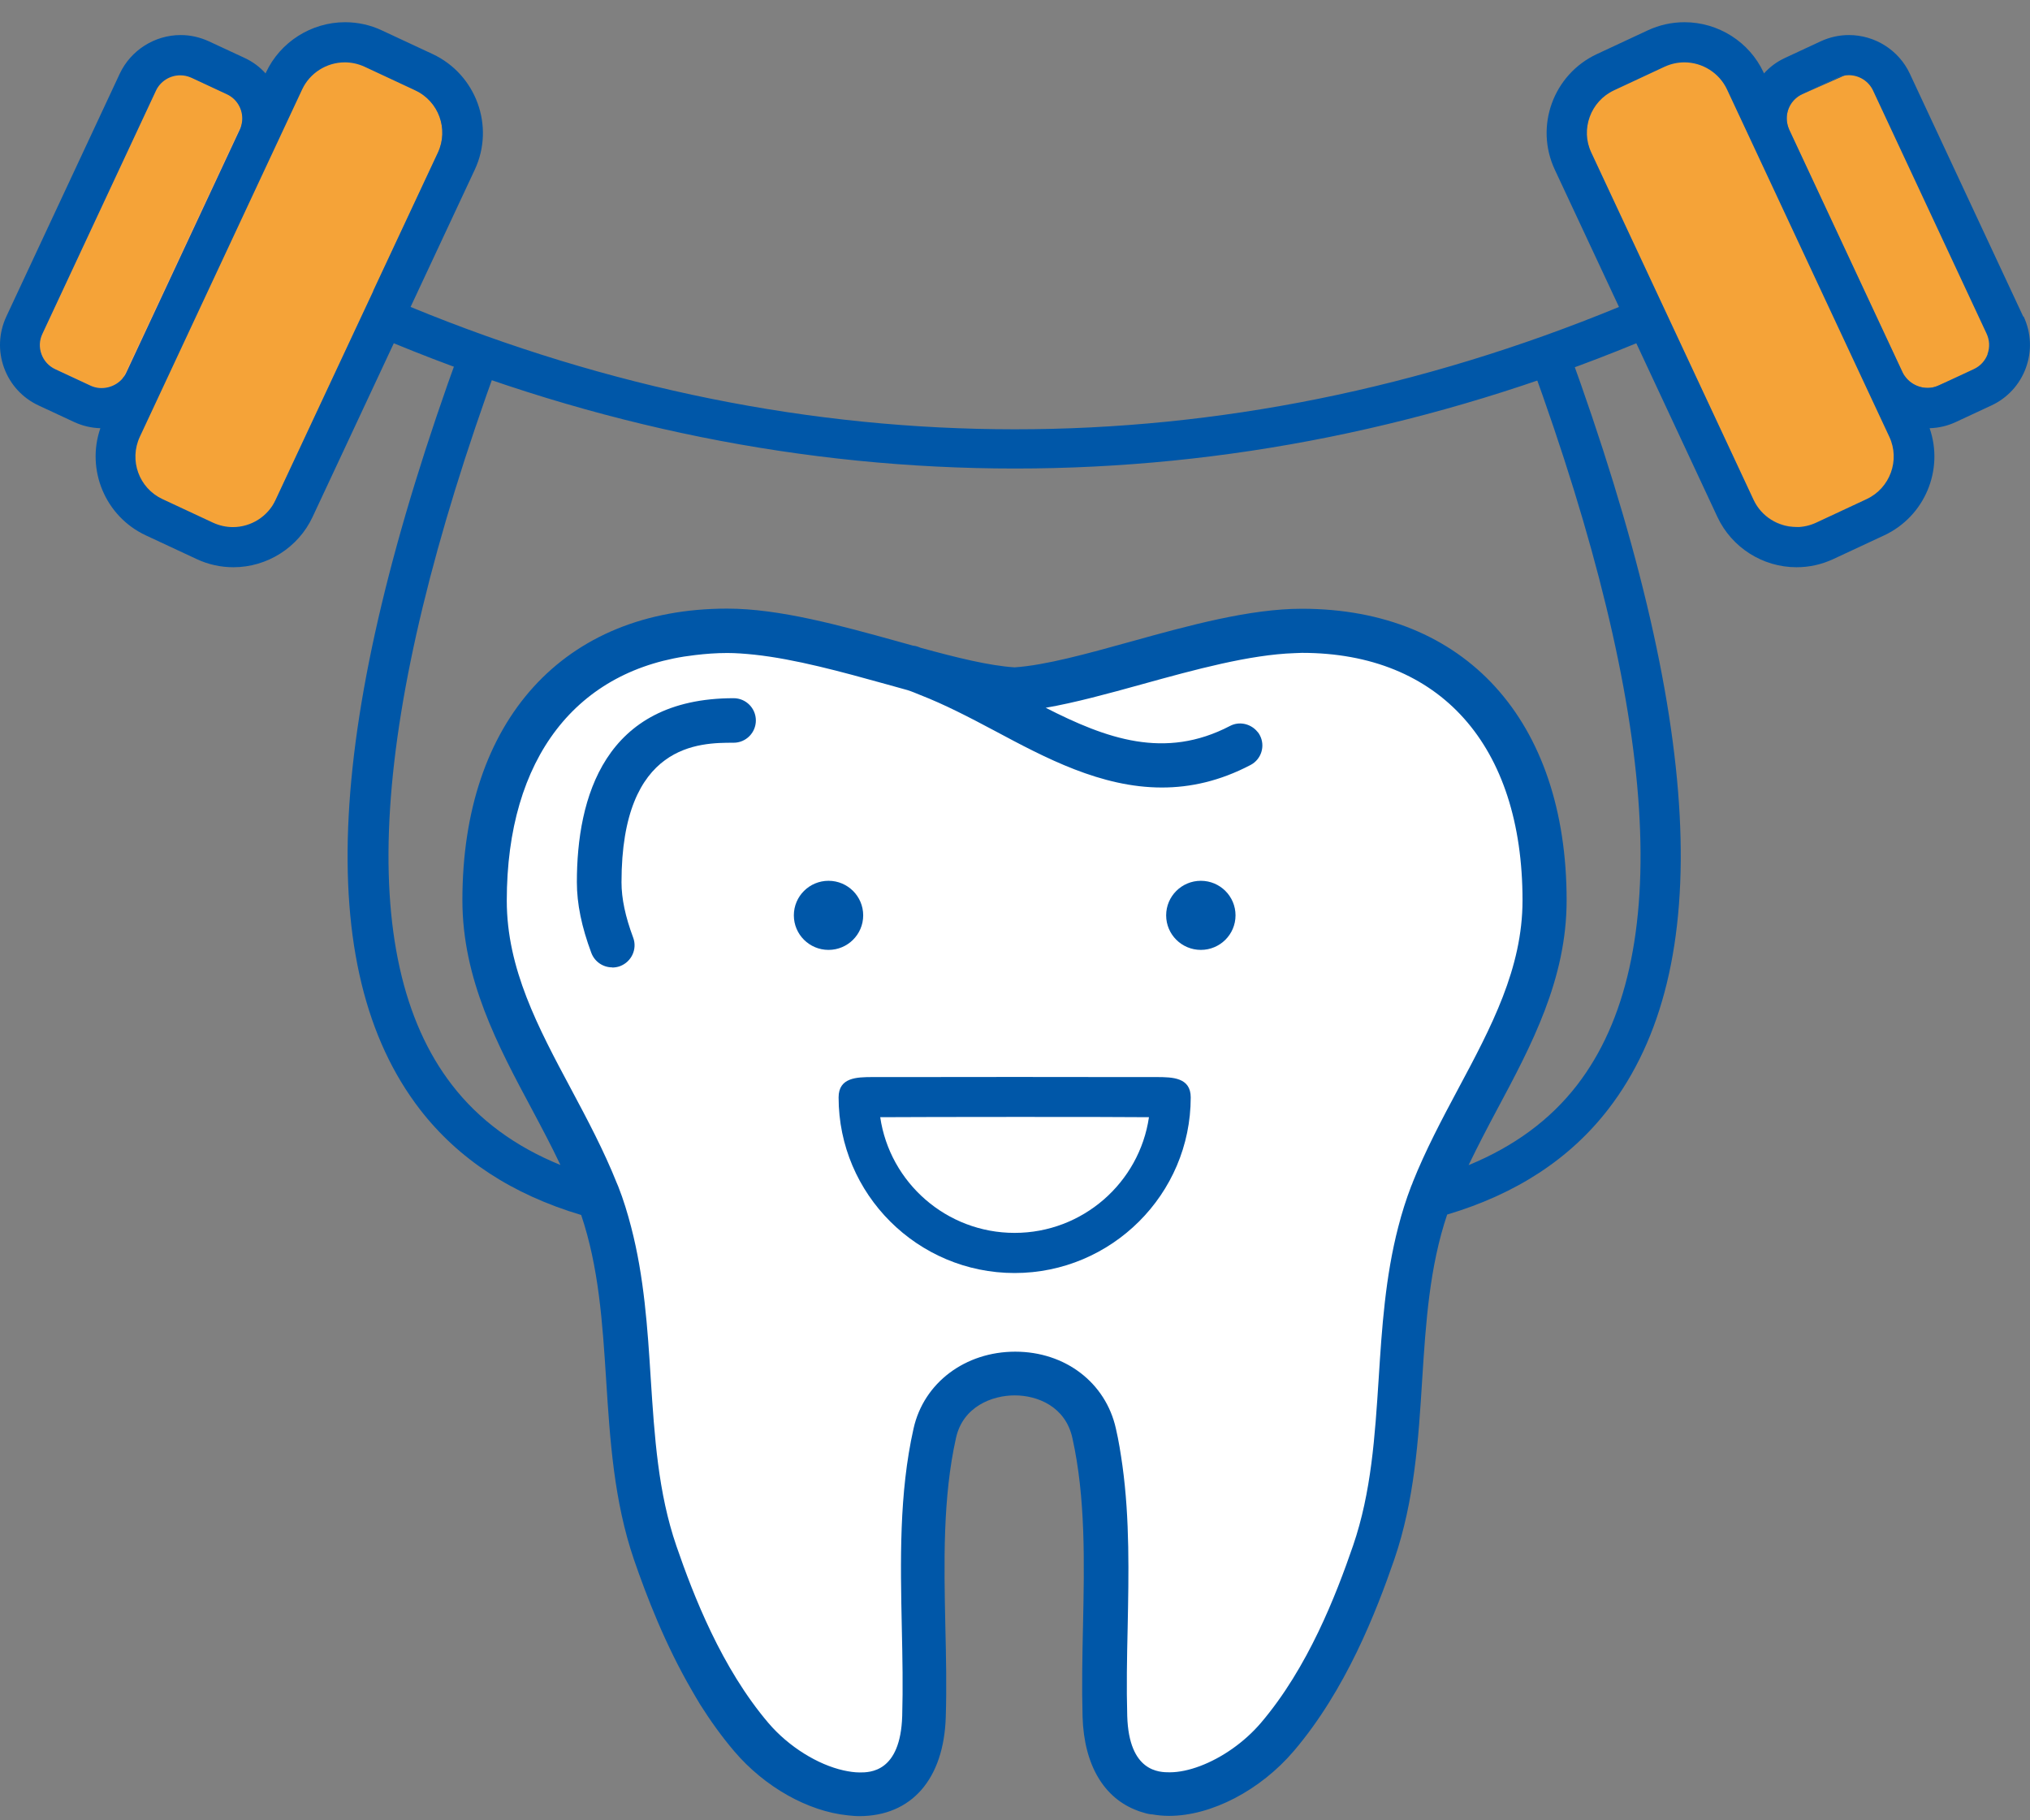 <svg width="87" height="78" viewBox="0 0 87 78" fill="none" xmlns="http://www.w3.org/2000/svg">
<rect x="0" y="0" width="87" height="78" fill="#808080" stroke="none"/>
<path d="M54.767 74.211C56.838 71.788 58.067 68.622 58.816 66.451C59.624 64.111 59.776 61.682 59.94 59.107C60.349 52.7 60.894 51.272 63.381 46.625C64.832 43.91 66.207 41.341 66.207 38.345C66.207 31.504 62.55 27.419 56.429 27.419C56.013 27.419 55.58 27.449 55.13 27.501C52.297 27.419 49.763 28.59 47.867 28.742C46.352 29.146 44.626 29.497 43.449 29.567C41.214 29.708 35.959 27.086 32.173 27.086C32.021 27.086 27.444 27.308 27.298 27.308C23.255 28.947 20.691 33.102 20.691 38.345C20.691 43.126 25.367 49.487 26.338 53.958C27.55 59.564 26.83 62.999 28.568 68.055C29.539 70.875 31.43 73.421 33.39 75.709C33.876 76.277 36.374 76.639 37.001 77.043C40.851 75.352 39.324 66.838 39.833 62.103C40.184 58.844 41.969 58.762 44.783 58.92C49.471 59.183 45.064 74.884 49.295 76.85C53.134 77.441 54.17 74.901 54.773 74.199L54.767 74.211Z" fill="white"/>
<path d="M26.238 41.452C25.852 41.452 25.489 41.218 25.343 40.832C24.927 39.72 24.723 38.725 24.723 37.801C24.723 34.202 25.887 29.918 31.441 29.918C31.967 29.918 32.394 30.345 32.394 30.872C32.394 31.399 31.967 31.826 31.441 31.826C30.001 31.826 26.636 31.826 26.636 37.806C26.636 38.503 26.8 39.275 27.134 40.171C27.321 40.662 27.069 41.212 26.572 41.4C26.461 41.441 26.349 41.458 26.238 41.458V41.452Z" fill="#0057A8"/>
<path d="M67.235 14.961C67.071 14.516 66.574 14.282 66.129 14.446C65.678 14.61 65.45 15.101 65.614 15.552C71.121 30.644 71.788 41.054 67.592 46.491C66.439 47.989 64.877 49.13 62.94 49.926C63.326 49.124 63.741 48.328 64.157 47.55C65.626 44.805 67.141 41.967 67.141 38.579C67.141 30.872 62.793 26.085 55.794 26.085C53.559 26.085 50.961 26.799 48.456 27.495C46.578 28.016 44.799 28.508 43.482 28.596C42.388 28.526 40.978 28.174 39.462 27.759C39.415 27.741 39.368 27.724 39.322 27.706C39.257 27.683 39.193 27.671 39.123 27.665C38.918 27.607 38.707 27.548 38.496 27.49C35.998 26.799 33.411 26.079 31.164 26.079C24.165 26.079 19.817 30.866 19.817 38.573C19.817 41.961 21.333 44.8 22.802 47.544C23.217 48.322 23.639 49.118 24.019 49.92C22.082 49.13 20.525 47.989 19.367 46.485C15.171 41.048 15.838 30.638 21.345 15.546C21.509 15.101 21.274 14.604 20.83 14.44C20.385 14.276 19.888 14.51 19.724 14.955C13.919 30.86 13.357 41.517 17.997 47.538C19.648 49.674 21.959 51.184 24.908 52.062C25.663 54.303 25.821 56.661 25.979 59.148C26.143 61.688 26.307 64.309 27.173 66.838C27.712 68.4 28.502 70.46 29.66 72.449C29.707 72.531 29.76 72.619 29.806 72.701C29.871 72.812 29.941 72.923 30.005 73.035C30.444 73.731 30.93 74.41 31.468 75.042C32.779 76.581 34.628 77.611 36.32 77.786C36.489 77.804 36.659 77.821 36.823 77.821C39.064 77.821 40.451 76.236 40.533 73.573C40.574 72.291 40.545 70.969 40.515 69.693C40.457 66.984 40.398 64.181 40.972 61.612C41.27 60.272 42.517 59.792 43.488 59.792C44.459 59.792 45.659 60.266 45.958 61.612C46.531 64.175 46.472 66.984 46.414 69.693C46.385 70.969 46.361 72.291 46.396 73.573C46.461 75.645 47.321 77.061 48.755 77.587C48.807 77.605 48.854 77.628 48.907 77.64C49.047 77.687 49.194 77.728 49.34 77.745C49.352 77.745 49.363 77.745 49.375 77.745C49.609 77.786 49.849 77.81 50.106 77.81C51.915 77.81 54.016 76.715 55.455 75.024C57.679 72.409 58.972 69.091 59.756 66.82C60.622 64.292 60.792 61.67 60.95 59.131C61.108 56.644 61.266 54.285 62.021 52.044C64.97 51.166 67.282 49.662 68.932 47.521C73.572 41.499 73.011 30.843 67.206 14.938L67.235 14.961ZM60.54 50.686C60.523 50.733 60.499 50.774 60.482 50.821C60.26 51.4 60.078 51.98 59.926 52.571C59.37 54.712 59.224 56.901 59.089 59.031C58.925 61.559 58.773 63.941 57.989 66.229C57.258 68.353 56.058 71.455 54.039 73.825C53.325 74.661 52.365 75.323 51.435 75.674C50.984 75.844 50.534 75.943 50.13 75.943C49.697 75.943 48.38 75.943 48.31 73.526C48.275 72.297 48.298 71.057 48.328 69.746C48.374 67.458 48.421 65.105 48.105 62.806C48.029 62.273 47.947 61.741 47.824 61.214C47.385 59.242 45.647 57.919 43.511 57.919C41.376 57.919 39.591 59.242 39.152 61.214C38.526 63.999 38.59 66.919 38.649 69.746C38.678 71.057 38.701 72.297 38.666 73.532C38.59 75.949 37.279 75.949 36.846 75.949C36.624 75.949 36.39 75.914 36.15 75.861C35.05 75.615 33.809 74.855 32.937 73.836C30.918 71.466 29.719 68.365 28.987 66.241C28.203 63.953 28.051 61.571 27.887 59.043C27.753 56.907 27.606 54.718 27.05 52.582C26.898 51.997 26.723 51.412 26.494 50.833C26.477 50.786 26.453 50.745 26.436 50.698C25.88 49.305 25.172 47.971 24.481 46.678C23.059 44.021 21.719 41.511 21.719 38.591C21.719 32.487 24.715 28.648 29.795 28.069C30.239 28.016 30.696 27.981 31.17 27.981C31.539 27.981 31.925 28.011 32.323 28.052C34.072 28.239 36.056 28.783 37.993 29.321C38.297 29.403 38.602 29.491 38.9 29.573C39.082 29.631 39.257 29.707 39.433 29.778C40.486 30.187 41.534 30.732 42.634 31.317C44.811 32.481 47.186 33.745 49.796 33.745C51.014 33.745 52.278 33.47 53.594 32.78C54.056 32.54 54.238 31.966 53.992 31.504C53.951 31.422 53.893 31.352 53.834 31.293C53.547 31.001 53.097 30.907 52.716 31.106C49.913 32.569 47.403 31.645 44.816 30.328C46.069 30.111 47.485 29.725 48.959 29.316C51.224 28.689 53.553 28.052 55.484 27.987C55.59 27.987 55.695 27.975 55.794 27.975C61.717 27.975 65.251 31.937 65.251 38.579C65.251 41.493 63.911 44.01 62.489 46.666C61.798 47.959 61.09 49.294 60.535 50.686H60.54Z" fill="#0057A8"/>
<path d="M49.598 46.152C49.229 46.152 48.708 46.152 48.082 46.152C45.572 46.146 41.393 46.146 38.889 46.152C38.257 46.152 37.736 46.152 37.367 46.152C36.73 46.157 35.94 46.163 35.94 47.023C35.94 51.172 39.328 54.549 43.483 54.549C47.637 54.549 51.031 51.172 51.031 47.023C51.031 46.163 50.236 46.157 49.598 46.152ZM43.483 52.829C40.562 52.829 38.134 50.675 37.724 47.872C38.854 47.866 40.966 47.86 43.483 47.86C45.999 47.86 48.111 47.86 49.241 47.872C48.831 50.675 46.403 52.829 43.483 52.829Z" fill="#0057A8"/>
<path d="M36.994 39.223C36.994 40.042 36.327 40.703 35.508 40.703C34.689 40.703 34.022 40.042 34.022 39.223C34.022 38.403 34.689 37.742 35.508 37.742C36.327 37.742 36.994 38.403 36.994 39.223Z" fill="#0057A8"/>
<path d="M52.951 39.223C52.951 40.042 52.284 40.703 51.465 40.703C50.646 40.703 49.978 40.042 49.978 39.223C49.978 38.403 50.646 37.742 51.465 37.742C52.284 37.742 52.951 38.403 52.951 39.223Z" fill="#0057A8"/>
<path d="M83.072 16.524L84.593 15.816C84.868 15.687 85.085 15.459 85.184 15.172C85.289 14.885 85.278 14.575 85.143 14.294L80.28 3.884C80.093 3.48 79.683 3.222 79.239 3.222C79.069 3.222 78.911 3.258 78.753 3.328L77.237 4.036C76.757 4.258 76.506 4.779 76.599 5.276L81.708 16.202C82.03 16.588 82.603 16.74 83.077 16.524H83.072Z" fill="#0057A8"/>
<path d="M75.154 21.422L68.196 6.534C67.728 5.534 67.857 4.106 68.863 3.638L72.362 2.151C73.182 2.35 73.913 2.9 74.294 3.726L81.251 18.607C81.532 19.215 81.585 19.871 81.445 20.474L78.846 22.879C78.577 23.002 77.278 22.574 76.98 22.574C76.201 22.574 75.481 22.118 75.154 21.416V21.422Z" fill="#F5A338"/>
<path d="M11.813 21.421L18.771 6.534C19.239 5.534 18.806 4.334 17.799 3.866L14.54 1.648C13.721 1.847 12.989 2.397 12.609 3.222L5.598 18.952C5.317 19.561 5.265 20.216 5.405 20.819L6.283 21.228C6.552 21.351 10.438 23.645 10.765 23.177C11.21 22.539 11.485 22.124 11.813 21.421Z" fill="#F5A338"/>
<path d="M6.706 3.55L1.422 14.2C1.17 14.739 1.182 15.324 1.398 15.833L4.032 16.939C4.593 17.197 5.155 16.523 5.413 15.968L10.275 5.557C10.545 4.984 10.293 4.305 9.72 4.036L7.192 2.895C6.987 3.07 6.817 3.292 6.7 3.55H6.706Z" fill="#F9A659"/>
<path d="M80.507 3.468L85.37 13.878C85.622 14.417 85.604 15.002 85.394 15.511L83.07 16.523C82.509 16.781 81.807 16.523 81.543 15.967L76.68 5.557C76.411 4.984 76.663 4.305 77.236 4.036L80.01 2.812C80.215 2.988 80.385 3.21 80.502 3.468H80.507Z" fill="#F5A338"/>
<path d="M9.73 4.036L8.214 3.328C8.062 3.258 7.898 3.222 7.729 3.222C7.284 3.222 6.874 3.48 6.687 3.884L1.824 14.294C1.695 14.569 1.684 14.879 1.783 15.172C1.888 15.459 2.099 15.687 2.374 15.816L3.896 16.524C4.37 16.74 4.937 16.588 5.265 16.202L10.374 5.276C10.461 4.779 10.216 4.258 9.736 4.036H9.73Z" fill="#F5A338"/>
<path d="M86.712 13.568L81.85 3.158C81.381 2.151 80.357 1.502 79.24 1.502C78.818 1.502 78.409 1.595 78.028 1.771L76.507 2.479C76.15 2.643 75.846 2.871 75.6 3.146L75.582 3.105C74.974 1.794 73.639 0.952 72.194 0.952C71.644 0.952 71.117 1.069 70.614 1.303L68.443 2.315C66.57 3.187 65.763 5.411 66.635 7.272L69.385 13.153C52.397 20.146 34.584 20.14 17.596 13.153L20.347 7.272C21.218 5.411 20.405 3.187 18.538 2.315L16.367 1.303C15.87 1.069 15.337 0.952 14.787 0.952C13.342 0.952 12.008 1.8 11.399 3.105L11.382 3.146C11.136 2.871 10.832 2.643 10.475 2.479L8.953 1.771C8.567 1.595 8.163 1.502 7.742 1.502C6.63 1.502 5.606 2.151 5.132 3.158L0.269 13.568C-0.053 14.265 -0.088 15.043 0.175 15.763C0.439 16.483 0.965 17.056 1.662 17.378L3.183 18.086C3.54 18.25 3.915 18.337 4.301 18.349C3.686 20.128 4.506 22.13 6.255 22.943L8.426 23.955C8.924 24.189 9.456 24.306 10.006 24.306C11.452 24.306 12.786 23.458 13.395 22.153L16.877 14.709C25.514 18.267 34.461 20.076 43.502 20.076C52.544 20.076 61.485 18.267 70.128 14.709L73.604 22.153C74.219 23.464 75.547 24.306 76.993 24.306C77.543 24.306 78.069 24.189 78.573 23.955L80.744 22.943C82.493 22.13 83.318 20.128 82.698 18.349C83.084 18.337 83.465 18.25 83.816 18.086L85.337 17.378C86.034 17.056 86.56 16.483 86.824 15.763C87.087 15.043 87.052 14.265 86.73 13.568H86.712ZM5.261 16.207C4.939 16.594 4.365 16.746 3.891 16.529L2.37 15.821C2.095 15.693 1.884 15.464 1.779 15.178C1.673 14.891 1.685 14.581 1.82 14.3L6.683 3.889C6.87 3.486 7.279 3.228 7.724 3.228C7.894 3.228 8.052 3.263 8.21 3.333L9.726 4.041C10.205 4.264 10.457 4.785 10.363 5.282C10.346 5.376 10.322 5.469 10.276 5.563L5.413 15.973C5.372 16.061 5.319 16.137 5.255 16.207H5.261ZM15.999 12.474L15.267 14.036L11.809 21.427C11.481 22.13 10.761 22.586 9.983 22.586C9.69 22.586 9.404 22.522 9.134 22.399L6.963 21.386C5.957 20.918 5.524 19.724 5.992 18.718L6.747 17.103L11.984 5.896L12.95 3.831C13.278 3.129 13.997 2.672 14.776 2.672C15.068 2.672 15.355 2.736 15.624 2.859L17.795 3.872C18.802 4.34 19.235 5.534 18.767 6.54L15.993 12.468L15.999 12.474ZM80 21.386L77.829 22.399C77.56 22.522 77.273 22.586 76.981 22.586C76.203 22.586 75.483 22.13 75.155 21.427L71.702 14.036L70.971 12.474L68.197 6.54C67.729 5.54 68.168 4.34 69.169 3.872L71.34 2.859C71.609 2.736 71.895 2.672 72.188 2.672C72.966 2.672 73.686 3.129 74.014 3.831L74.98 5.896L80.217 17.103L80.972 18.718C81.44 19.718 81.001 20.918 80 21.386ZM85.185 15.172C85.08 15.458 84.869 15.687 84.594 15.815L83.073 16.523C82.604 16.74 82.031 16.588 81.703 16.202C81.645 16.131 81.586 16.055 81.545 15.967L76.682 5.557C76.641 5.463 76.612 5.37 76.595 5.276C76.501 4.779 76.753 4.258 77.232 4.036L78.748 3.328C78.9 3.257 79.064 3.222 79.234 3.222C79.678 3.222 80.088 3.48 80.275 3.883L85.138 14.294C85.267 14.569 85.285 14.879 85.179 15.172H85.185Z" fill="#0057A8"/>
</svg>
